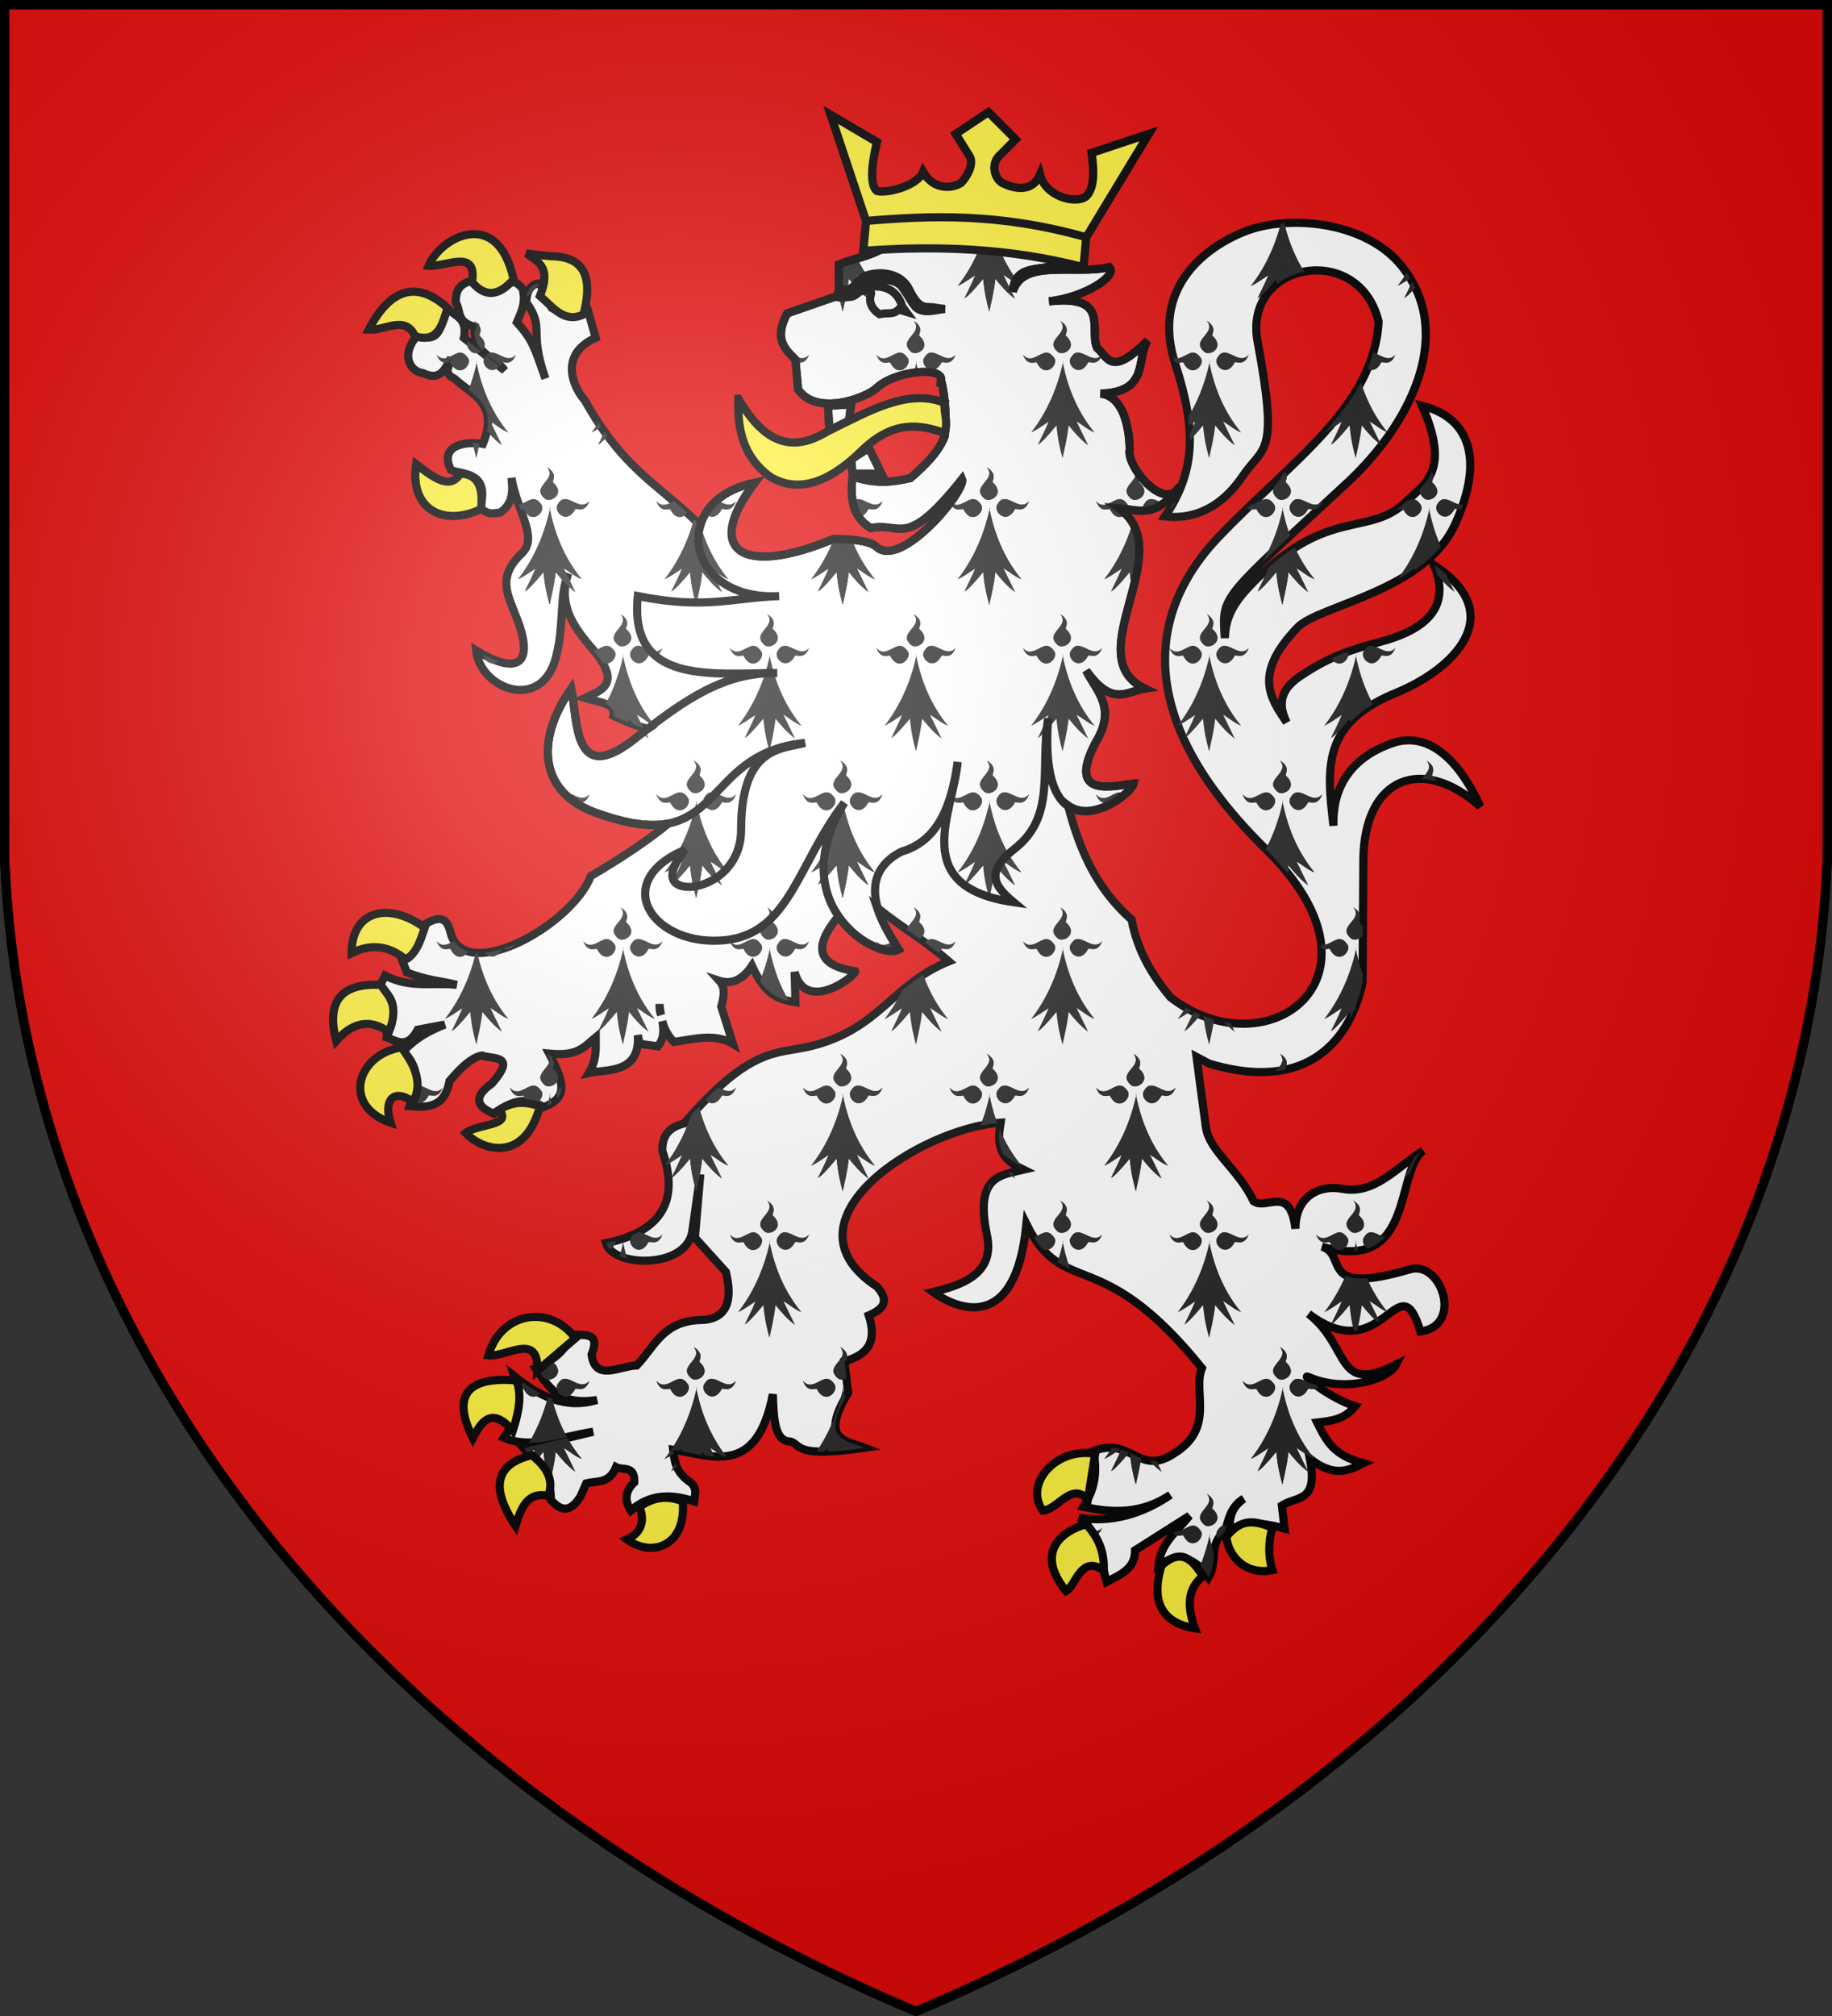 <svg xmlns="http://www.w3.org/2000/svg" xmlns:xlink="http://www.w3.org/1999/xlink" width="600" height="660" fill="#e20909" stroke="#000" stroke-width="3"><rect width="100%" height="100%" fill="#333333" stroke="none"/><defs><radialGradient id="h" cx="221" cy="226" r="300" gradientTransform="translate(-77 -85)scale(1.35)" gradientUnits="userSpaceOnUse"><stop offset="0" stop-color="#fff" stop-opacity=".31"/><stop offset=".2" stop-color="#fff" stop-opacity=".25"/><stop offset=".6" stop-color="#666" stop-opacity=".13"/><stop offset="1" stop-opacity=".13"/></radialGradient><clipPath id="b"><path id="a" d="M432 278c-59-58-33.7-97.7-17-115 26.3-27.5 57-47.6 58.6-79-7.2-29.6-49.6-22-44.6 7 8 42.7 2.3 38.5-5.3 49.7-9 13.3-19.7 16-28.7 15 11.3-16.7 11.5-32 4-55.4-10-29.7 12.6-44.8 26.7-49.9 16.3-5.8 45.3-3 57.9 15.2 17.4 24.4 1.4 56.1-20.9 77.1C415 187 416 184.464 417 200.426c.304-5.978 1.748-10.886 8-17.826 29-31.6 45-18.6 59-32.6 7-6.6 16-11.3 5.6-35 16.4 4 23.4 18.3 12.4 43-11 25.4-50.5 30.3-58.3 38.6-16.277 17.032-10.055 25.763-3.912 34.874C437 225.803 436.541 220 444.7 214.5c6.3-4.2 13.3-8.5 28.9-12.5 17.7-4.6 26.7-13 20.4-28.4 28 18.4 6.6 38.4-13.3 46.7-27.7 11.165-26.342 27.114-23.7 49.16-.5-15.664 8-25.773 22-30.46 12-4 23.5 4.7 32 23.4-21.3-19-42.5-10.7-43 19l-.3 45.6c-3.3 16.3-16.2 42-56.4 30l-4.702-2.491C407.788 363.87 409 372.411 410 380c1 9 12 15.7 17.6 27.6 4.9 3.4 13.4-6.3 15.4 10.1 0-11.7 8.5-16.2 17-14.7 12 2.4 20-7.7 30-14-10.5 8-3 45.3-37.3 35.3 9.9 3-2 18.4 32.3 8.4 11.6-3.7 20 20.8 4 22.8-8-26.5-13.446 14.5-41.191-6.5 15.686 12.309 9.684 30 32.191 18.7-3 5.7-19 10.3-32 4.6-4-1.8 7.3 7.7 17 10.7-4 5-9 5.4-14 6 3.5 7 6 12 17 15-6 3-11 5-19.7-1.7 3.2 16.2-4.7 13.7-10.3 17.2l1 8.5c-7.4-2-16-3.4-20.5 1.4.5-4.1-.1-8.4 5.5-12.4-5 3-5.7 8-7 12.4-6 3.6-2.5 11-6 16.6-4.7-7-10.5-9.5-18.4-4.5.8-8.2 6.9-12.5 11.4-18.2L384 536c0 7-5.6 9-10.5 11.6-2.2-8-3.5-19.9-10.1-23.6 11.6 2 23.3-1.3 33.6-8.4-10.5 7-21 6.8-32 4.4 4.4-7 5-12.6 3.7-20.5 13.8-5.5 16.8 9.5 29.6.9 15.4-9.4 6.7-22.7 10.3-31.4-37.6-46.6-50.6-25-64.6-53-4 41-26 31-34.4 25 13.1-3 22.8-8 19.8-21.3C325 398 334.7 398 343 396c-4.6-2.3-9.4-4.7-9-13 0-1.432.375-3 .551-4.297C305 380.638 252 414.713 289 439c4.4 5 3 8-3 10.6 3 9.4 0 14.4-9 16.9l1.4 11.5c-10.4 17.4-1.4 17.4 6.1 20.3-25.9 3.7-23.2-.9-27.2-2.3-5.9 0-6.3-8-6.6-17.4-6 30.7-22.7 22.4-36.7 20.4.4 4 1 8.5 6.4 12 2.6 2.3 1.6 4.7 1.3 7-8-2.7-16-3-23.3 3.4-2.1-3.4-2.4-6.9 1.3-10.4.3-6.4-4.3-4.3-6.7-5.6-2.6 6.3-7 4.9-11 6l-2 4.6c-4.3 7-7.7 5-11 1.5 0-11.1-5.6-14.1-10-19l25.6-6.1c-11.1 1.6-22.6 6.6-32.9 2.2 4.3-6.6 6.9-14.1 3.9-22.6 8.8 7 18.4 12.3 30.4 8.7-14.3 2.3-18-5.2-22.6-11.7 6.9-3 11.6-7 12.9-12.5 4.2.8 11.3-1.5 7.7 7.5 1.3 10 10 4.3 16.6 4 6.4-6.6 9.4-16 22.9-16.7 10.5.1 12.5-7.3 9.9-17.7L222 421l2-23.3s-2.7 19.3-3 21.3c-2.5 13.5-29 13-31.7 4 21.7-4.5 26.7-16.6 20.7-34 0-4.7 1.6-8.4 8-10 24.7-28.6 34-25.4 46.5-28.4 25.5-6.209 29.882-22.712 50.959-31.229C307 312 297.805 306.635 289 299.573c2 5.969 5.559 11.427 8 15.427-4 2-15.273-2.131-22.181-12.244C267.726 311.353 264 320.425 281 323c.5 1.4-18 16-22.3.3l.3 11.1c-5-1-10.6-1.4-16-13.4-4 6-8.3 6.7-12 5.5 2 2.2 2 5 .7 9.5l4.3 13.7c-6.6-4-14.4-1.7-21.7-.7-2.43-2.43-3.614-5-4.3-7.654.594 3.073.81 6.198-1.6 9.254l-6.7-.9-.7-3.2c1 14.5-12 12.5-18 13.9 3-5 2.5-9 2.5-13.1-4.5 3.7-6.5 7-17.1 6 5.6 10.7 7 16.2-2.1 19.7-6.3-4.3-12.3-2-18.3 2.4-6-2.4-8-6-.7-11.1 9.3-10.7.7-8.8-3.7-10.3-3.9.7-7.9 4.7-11.9 9.4-1.7 9.6-8 9.9-14.7 9.2 2-6.6 5-12.9-2.4-20.2 3.4-3 5.7-5.9 15.4-9.8l-10 1.9c-4 7.5-8 3.9-11.5 2.8.5-6.3 6.5-12.3-2.8-18.3l2.3-4.4c9.4 4.8 17.6 2.4 26.4 3.4-6-1.5-11.4-1.7-18.4-4.6l-1.7-4.4c7.7-5 6.3-8.5 7-12.4 7.7-5.2 9.7-2.6 11 3 6.3 17.9 44.7-4 51.4-21.6 11.3-6.649 20.805-13 28.627-19.373C205.836 270 197.318 269 185 264.5c-20-7.5-22-26.2-8.5-45.5 2.5 11.7.5 37 24 18 1.39-1 2.5-2.138 4.104-3.169C200.403 232.711 196 231 192 229c1-4.5-5.3-5-10.5-6.5 6.1-2.9 13.9-5 2.8-18.1-7.3-8.4-12.7-16.4-8.9-27.8-3.4 9-1.4 18.7-4.4 30.4-5 21-28 12.3-29.5-2 16.5 10 21.5 4 14.5-13-2.7-7.3-7-14 2.3-22.7 6.2-5.9-1.7-15.3-3.8-27.8.5 4.5.8 9.5-4.2 12.8-2.3.1-4.3 1.1-7.3-1.8 3.5-13.1-6-12.1-10.7-13.8-4.8-9.4 5.7-10.7 11.7-9.7 6-15-4-18-10.5-24-4.5-2-1.5-5-1.2-7.6-2.3 4.2-4 8.6-10.3 5.6-5-.6-8.4-7-2-14 9 3.7 8.3-5 11-9.6 3 2.6 7.4 3.6 6 10.6l15 12c-3.4-5-12-6.3-11-16-7-2-5-6-7-9 0-3.4.5-6.7 6-8 3.3 3 6.3 7.4 13 .3 1.7.7 3-.8 5.6 2.7 1.4 5.3-.6 8.6-2.1 12.3 6 6.7 6.5 9.4 10.5 20.7-6.4-18.5 0-18-7-28 0-4.6 2-7 5-7l4.3 9c4.4 2.6 8.7-1 13.2.4l3 10.6c-13.5 6-8.5 18-4 23 14.5 26 27.5 31 42.5 46 2-7 8.518-13.296 20-15.7-19 25.1-4.7 34.7 29 20.7 0 0 12.6-.3 16 3 9 8 33-21 31.3-25-21 26.4-22.3 15.6-33.6 18-6.2-4-7.7-9.6-6.7-19 9 3 15 2 21.3.6 5.7-4.9 10.7-10 12.7-15.6.5-7 .3-13.7-1.4-20.5.8-5-17.1-3.5-23.9 3.1C285 112 267 119 260 109l-1-11c-4-4-8-7.7-3-17l19-6.6V63c4.856-2 10.363-3 15.363-5.414C288 57.704 286 57.843 284 58l1-11-13-39 17 10s-4 15 0 18c4 1 15-2 17-7 4 7 11 6 14 4 2-2 5-7 3-10l-5-8 12-8 10 10-6 6c-3 3-2 8 1 10 4 2 11 4 14-3 2 8 13 11 17 8 3-3 3-9 2-16l21-7-23 38-1 11c-3-1-6-1.444-9-2 .33 0 .417.309.5.5C350.6 66 339.7 62 339 73c3.6-12.3 23-6 35.5-9 3.2 3-8.5 11-22.2 12.6C375 74 367 87 370 93.7c4 3.3 5 11 18.6-2.7-4.3 6.7.8 19-17.3 19.5C381.7 111.7 382 129 382 131c-1.266 5.879 10.719 20.51 16.795 15.633C390.662 156.537 384.55 153 378 152.7c22.6 15.9-15.3 54.3 9.5 66.3-6.5 1-11.8 7-21.5-6.6 3.7 7.6 11.4 13.6 3.4 26.6-10.9 21 7.2 15.6 14 15-.891 3.502-14.997 14.543-24.097 8 4.086 15.645 10.042 30.308 23.397 42 2.172 11.585 7.6 20.548 14.3 28.561 35.314 27.439 83.775-6.99 35-54.561Zm-222.454 61c-.226-1.229-.546-2.603-.546-4 0 1.348 0 2.725.546 4Z" transform="matrix(.89 0 0 .89 30 30.5)"/></clipPath></defs><path id="g" d="M1.5 1.5h597V280A570 445 0 0 1 300 658.5 570 445 0 0 1 1.5 280Z"/><use xlink:href="#a" fill="#fff"/><g fill="#222" stroke="none" clip-path="url(#b)"><g id="f"><g id="e"><g id="d"><path id="c" d="M295.2 59c3.5 4.3-5.7 6.1-.7 10.3 2 1.4 6.8-1.7 2.6-5.4-.4-.3 1.9-2.6-1.9-4.9m-4.6 10.4c-2.3.2-5 3.7-7.6.7 1.5 4.1 4.3 2.2 4.5 2.6 2.7 5.3 6.9 1.1 6-1.2-1-1.6-1.9-2.1-2.9-2.1m10.4 0c-1 0-1.7.6-2.5 2-1 2.4 3.2 6.4 5.9 1.3.3-.5 3.1 1.5 4.6-2.6-2.6 2.9-5.4-.7-8-.7m-4.8 2.9c-2.2 10.3-6.3 17.9-10.5 23.3 1.8-.8 3.876-2.3 5.7-3.5-1.1 2.7-2.3 5-3.5 7.5.7-.2 3-2.5 6.1-6.3.5 5 1.1 7.3 2 10.7.7-3.4 1.4-5.7 2-10.7 1.8 2.2 3.7 4.5 6.4 6.5l-3.8-7.8c2 1.2 3.8 2.8 5.9 3.6-4.6-5.6-8.5-13-10.5-23.3Z" transform="translate(4 46)"/><use xlink:href="#c" x="-24" y="-48"/><use xlink:href="#c" x="24" y="-48"/></g><use xlink:href="#d" y="96"/><use xlink:href="#d" y="192"/></g><use xlink:href="#e" y="288"/></g><use xlink:href="#f" x="-48"/><use xlink:href="#f" x="-96"/><use xlink:href="#f" x="-144"/><use xlink:href="#f" x="48"/><use xlink:href="#f" x="96"/><use xlink:href="#f" x="144"/></g><g fill="none"><path fill="#fff" stroke-width="2.67" d="m288.723 155.1-4.183-8.455-5.785 3.738.445 4.717zm-17.533-22.25 7.565-.445-.712 5.34-6.408 3.115z"/><path stroke-width="2.67" d="m288.723 155.1-4.183-8.455-5.785 3.738.445 4.717zm-17.533-22.25 7.565-.445-.712 5.34-6.408 3.115zm37.024-8.455c.712-4.45-15.219-3.115-21.271 2.759-3.293 3.026-19.313 9.256-25.543.356l-.89-9.79c-3.56-3.56-7.12-6.853-2.67-15.13l16.91-5.874V86.57c5.874-2.136 12.816-3.026 18.245-8.01 4.45-3.56 10.591-5.34 18.868-4.45 11.214 2.403 29.904-.623 35.422 12.015-5.251 3.115-14.952-.445-15.575 9.345 3.204-10.947 20.47-5.34 31.595-8.01 2.848 2.67-7.565 9.79-19.758 11.214 20.203-2.314 13.083 9.256 15.753 15.219 3.56 2.937 4.45 9.79 16.554-2.403-3.827 5.963.712 16.91-15.397 17.355 9.256 1.068 9.523 16.465 9.523 18.245-1.246 5.785 11.926 21.093 16.465 11.926-8.01 11.214-13.795 7.921-20.025 7.387 20.114 14.151-13.617 48.327 8.455 59.007-5.785.89-10.502 6.23-19.135-5.874 3.293 6.764 10.146 12.104 3.026 23.674-9.701 18.69 6.408 13.884 12.46 13.35-1.246 4.895-31.506 26.344-27.946-21.36-2.67 16.643 2.67 32.04-11.036 42.72-10.324 8.01-5.874 12.727-.267 17.444-34.532-4.984-19.847-29.014-18.334-45.924-1.869 13.35-5.963 25.81-18.423 29.37-16.02 8.277-5.785 24.475-.89 32.04-6.497 3.916-38.27-14.24-17.8-48.06-15.13 19.58-17.8 42.453-38.537 44.945-23.763 2.759-38.893-18.868-13.617-29.548-7.031 8.9-4.272 12.193 1.691 12.193 8.099-.623 16.643-7.387 16.643-18.69 0-27.59 13.35-26.344 20.915-28.48-35.155 3.56-25.632 38.715-68.975 22.695-17.8-6.675-19.58-23.318-7.565-40.495 2.225 10.413.445 32.93 21.36 16.02 16.02-12.46 28.569-21.36 46.102-21.093-21.983.089-48.594 3.827-45.657-25.187 22.25 4.45 30.794.534 46.28 0-30.616 1.78-36.49-31.15-8.01-37.113-16.91 22.339-4.183 30.883 25.81 18.423 0 0 11.214-.267 14.24 2.67 8.01 7.12 29.37-18.69 27.857-22.25-18.69 23.496-19.847 13.884-29.904 16.02-5.518-3.56-6.853-8.544-5.963-16.91 8.01 2.67 13.35 1.78 18.957.534 5.073-4.361 9.523-8.9 11.303-13.884.445-6.23.267-12.193-1.246-18.245ZM277.776 96.36c6.319-3.56 15.308-4.45 17.711 4.005l1.246 1.691-2.403-.712c-1.157 1.246-2.67 1.246-4.45 1.246l-1.78.267c-2.67-1.602-3.56-4.183-2.937-6.141 1.157-3.471-5.518-.356-7.387-.356Zm6.141-6.23c-2.937.89-3.471 3.916-6.497 4.717-1.513.089-2.67-.267-2.67-.267l-.623 2.67s1.513.445 3.293 0c3.827.267 4.717-3.56 7.476-4.895 3.204-.979 7.654-1.335 10.324 1.335 2.67 3.56 3.827 6.675 5.607 7.565 2.67 1.335 5.696.178 8.633-.089l-2.67-.356c-3.293-.89-5.34 1.424-8.9-5.874-2.67-5.696-9.523-6.23-13.973-4.806Z"/><path fill="#fcef3c" stroke-width="2.67" d="M176.85 96.894c3.56-8.989 0-10.947-4.45-13.884l8.01.89c12.46 0 13.35 8.9 10.68 19.046-6.23 2.937-9.79-2.136-14.24-6.052Zm-36.49-9.879c5.696.445 16.02-5.785 14.24 5.34 4.45 5.251 8.9 4.45 13.617-.89-5.251-24.03-23.941-13.795-27.857-4.45Zm-4.45 23.051c-3.115-7.031-9.79-1.78-15.13-2.136 7.12-13.795 16.02-16.02 25.81-7.12-1.78 5.696-3.204 11.57-10.68 9.256Zm21.627 56.604c-11.837 5.696-23.407.534-21.271-14.685 5.874 4.539 11.214 8.455 14.418 3.115 4.806 0 7.832 3.026 6.853 11.57Zm-24.653 147.473c-4.984-4.183-10.858-5.518-17.711-2.136-.089-13.617 11.837-17.177 23.941-8.277-1.424 4.183-2.67 8.366-6.23 10.413ZM110.1 340.754c-3.026-11.837.445-18.957 14.596-18.334 2.314 3.56 6.319 6.23 2.67 15.486-6.586-4.806-12.282-2.759-17.266 2.848Zm21.36 2.136c4.45 5.874 7.12 11.837 3.827 17.8-6.853-4.717-9.612 0-7.387 6.853-16.02-5.518-11.036-22.339 3.56-24.653Zm32.04 20.47c4.717-3.026 8.9-2.67 13.35-1.157-5.34 19.313-19.58 13.973-24.297 8.722 3.827-3.115 15.397-2.225 10.947-7.565Zm24.92 74.76c-8.01-11.036-24.297-8.9-28.48 5.607 5.963.623 16.643-7.832 16.02 5.073zm-20.47 30.26c-6.675-7.654-10.057-3.56-13.083 2.403-7.031-13.973-1.78-20.203 14.24-18.868 1.869 4.539.89 10.235-1.157 16.465Zm6.23 8.01c-11.125 2.67-14.24 9.79-5.34 23.14 1.78-5.696 3.827-11.303 10.68-9.79 1.78-4.45.356-8.9-5.34-13.35Zm35.244 16.91c2.136 5.34-.089 8.9-4.094 10.68 8.455 6.23 19.58 1.78 18.245-12.46-4.45-1.78-9.078-1.78-14.151 1.78Zm149.253-17.355-2.403 15.041c-5.34-6.052-9.701 3.204-14.774 3.56-6.23-8.9 4.45-20.826 17.177-18.601Zm2.848 38.27c.089-4.895-.801-9.79-5.785-15.219-9.79 2.848-16.02 10.324-6.586 21.894 3.293-1.78 4.806-12.104 12.371-6.675Zm18.868-1.691c6.853-6.141 10.324-1.424 13.617 3.471-5.073 4.005-5.34 9.701-2.67 17.088-14.774-2.403-12.905-13.973-10.947-20.559Zm36.312-12.371c-1.335 4.717-1.335 9.523 0 13.884-9.612 1.869-14.685-5.607-15.041-10.947 3.916-4.717 7.476-6.23 15.041-2.937ZM241.82 130.536c-.356 9.968 1.513 19.224 10.68 25.721 9.79 5.607 19.936.89 29.904-8.9 10.502-10.057 19.046-8.277 27.056-5.607 1.157-4.45-.534-6.497 0-9.79-12.104-5.073-25.454 2.937-38.715 9.434-13.172 8.01-21.805 1.246-28.925-10.858ZM355.74 77.67l20.47-33.82-18.69 6.23c.89 6.23.89 11.57-1.78 14.24-3.56 2.67-13.35 0-15.13-7.12-2.67 6.23-8.9 4.45-12.46 2.67-2.67-1.78-3.56-6.23-.89-8.9l5.34-5.34-8.9-8.9-10.68 7.12 4.45 7.12c1.78 2.67-.89 7.12-2.67 8.9-2.67 1.78-8.9 2.67-12.46-3.56-1.78 4.45-11.57 7.12-15.13 6.23-3.56-2.67 0-16.02 0-16.02l-15.13-8.9 11.57 34.71m0 0-.89 9.79c24.03-1.78 48.06-.89 72.09 5.34l.89-9.79c-28.48-8.01-50.73-7.12-72.09-5.34Z"/></g><use xlink:href="#g" fill="url(#h)"/></svg>